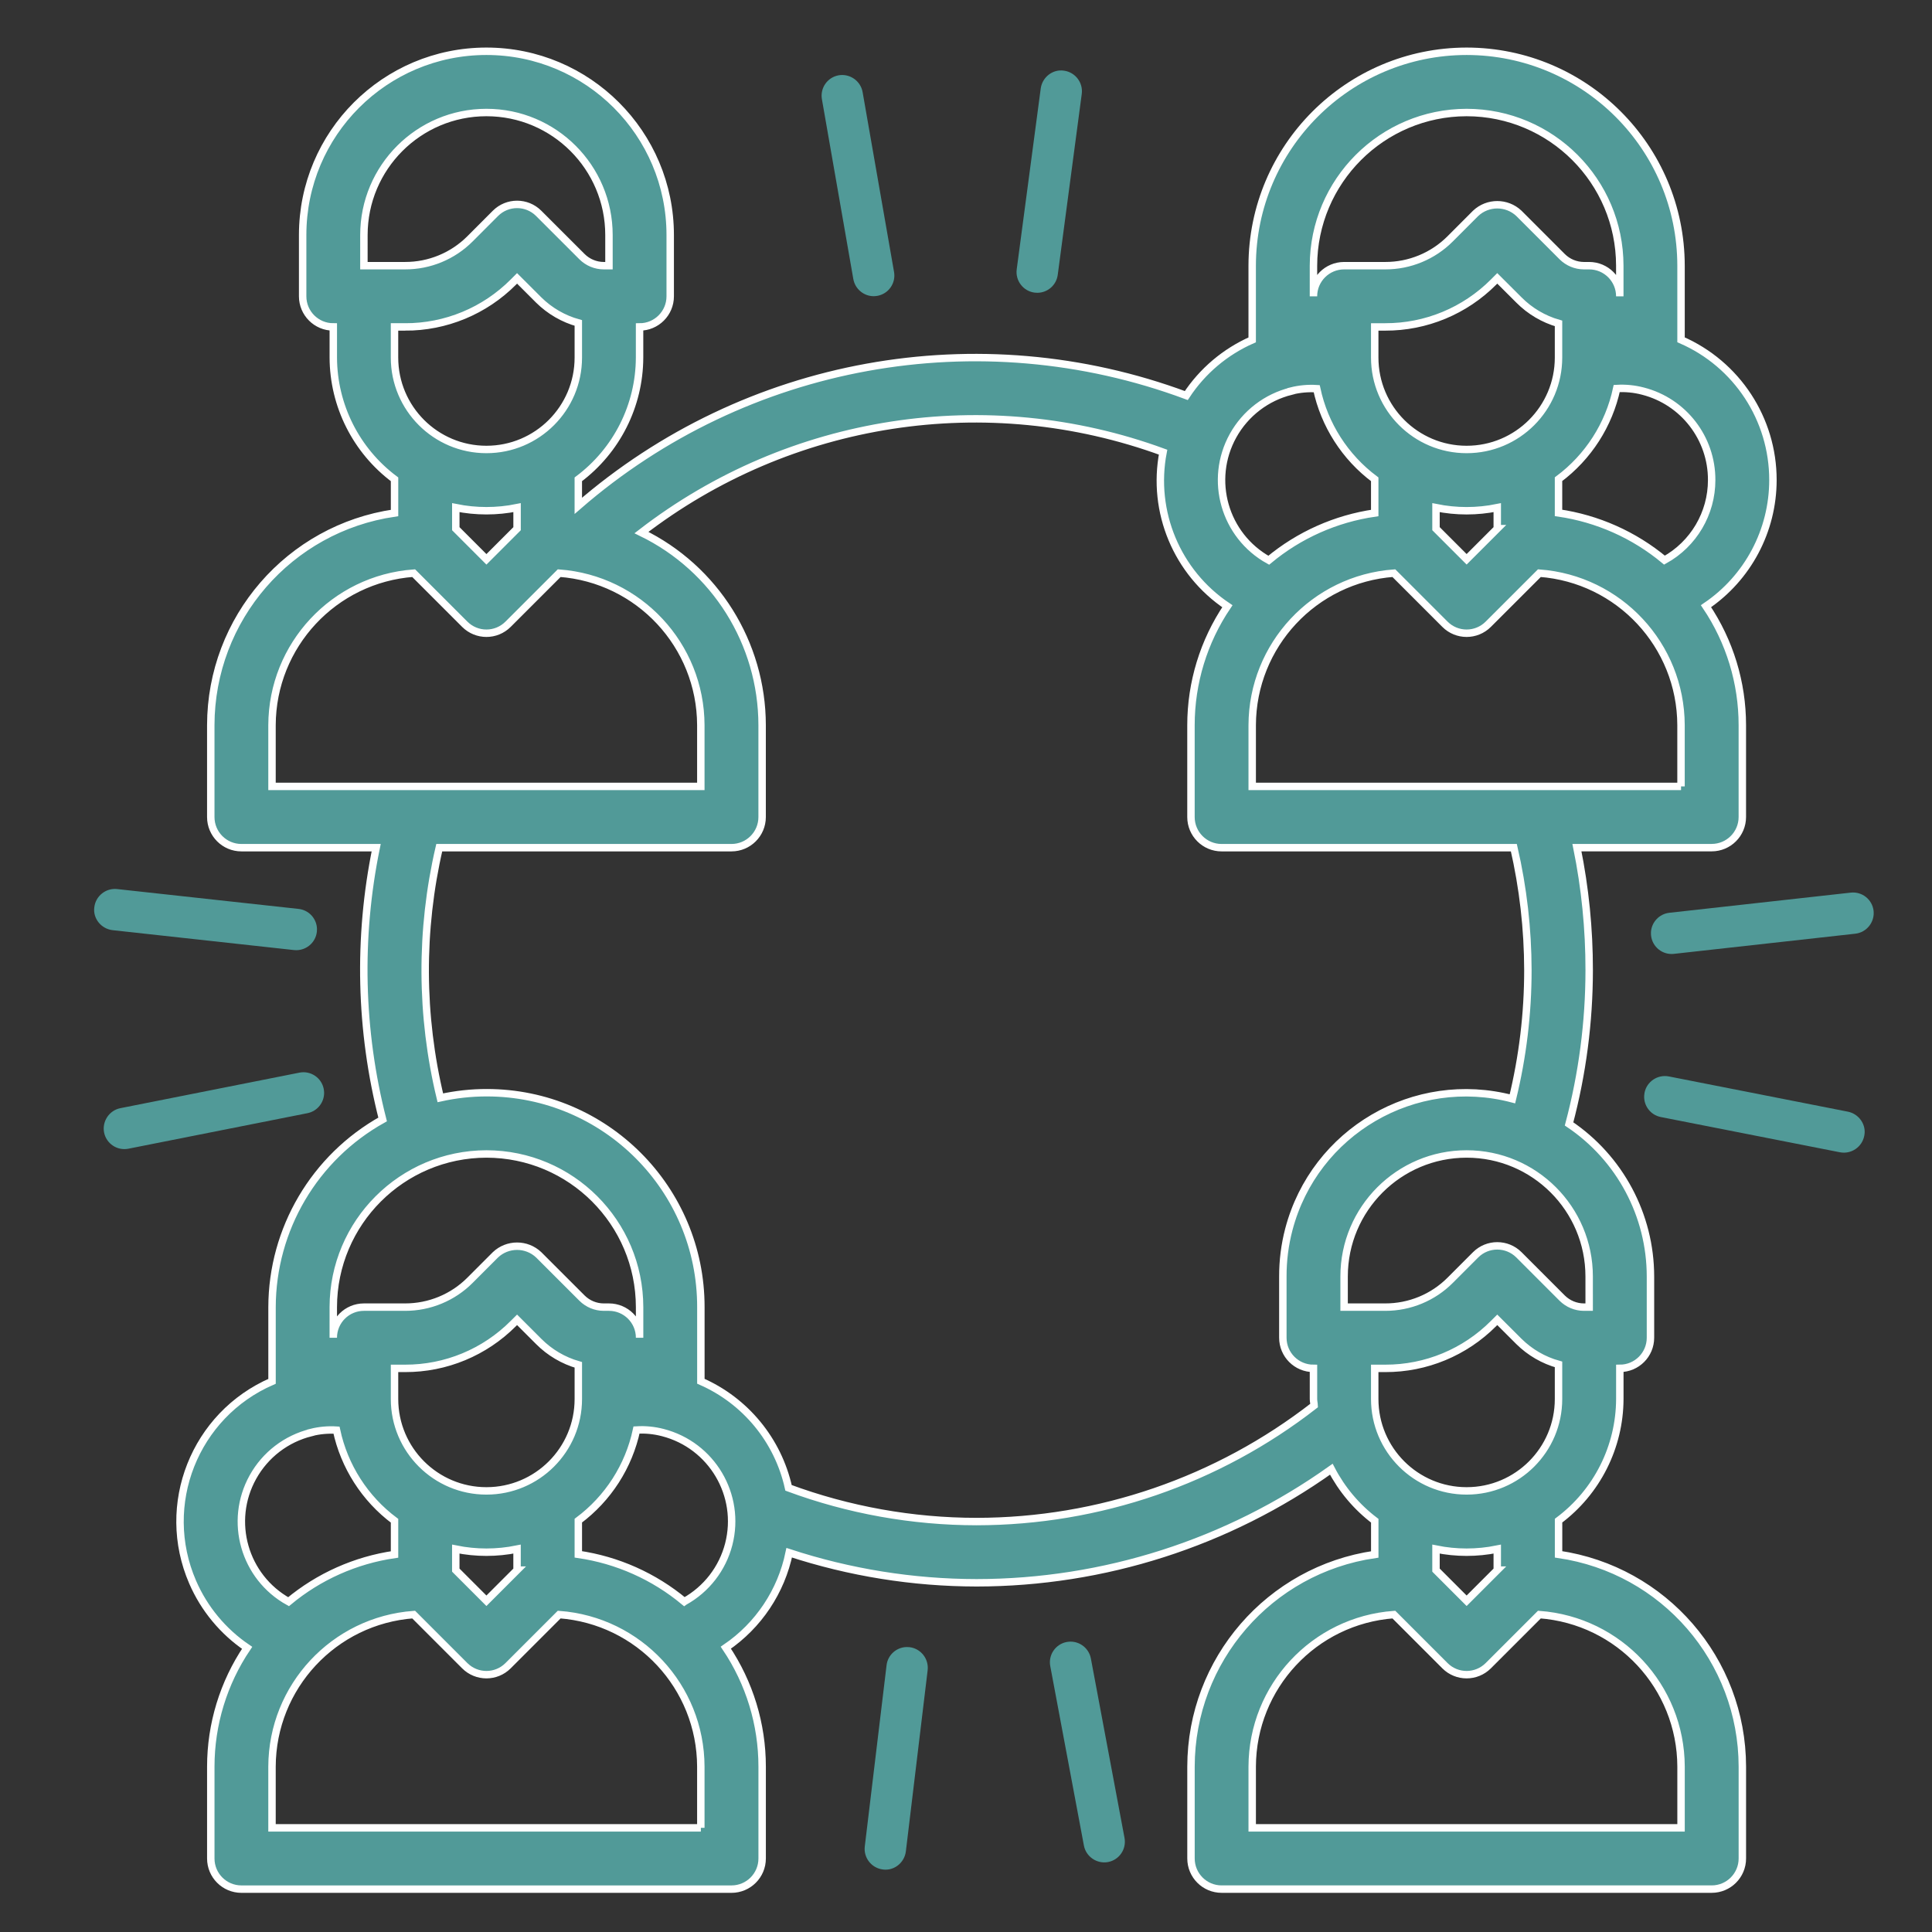<?xml version="1.0" encoding="utf-8"?>
<!-- Generator: Adobe Illustrator 16.0.0, SVG Export Plug-In . SVG Version: 6.00 Build 0)  -->
<!DOCTYPE svg PUBLIC "-//W3C//DTD SVG 1.1//EN" "http://www.w3.org/Graphics/SVG/1.1/DTD/svg11.dtd">
<svg version="1.1" id="Layer_1" xmlns="http://www.w3.org/2000/svg" xmlns:xlink="http://www.w3.org/1999/xlink" x="0px" y="0px"
	 width="130px" height="130px" viewBox="0 0 130 130" enable-background="new 0 0 130 130" xml:space="preserve">
<rect x="0" y="0" width="130" height="130" fill="#333333" stroke="none"/>
<g id="Network-2_2_">
	<path fill="#519A98" stroke="#FFFFFF" stroke-width="0.5" stroke-miterlimit="10" d="M119.297,32.305
		c0.006-4.099-2.424-7.808-6.184-9.44v-4.987c-0.008-7.965-6.463-14.419-14.428-14.428c-7.964,0.009-14.418,6.463-14.428,14.428
		v4.991c-1.809,0.794-3.35,2.095-4.434,3.746c-13.97-5.192-29.656-2.347-40.91,7.422v-1.785c2.586-1.931,4.113-4.965,4.122-8.19
		v-2.062c1.139,0,2.062-0.923,2.062-2.061v-4.122c0-6.83-5.537-12.367-12.367-12.367S20.365,8.986,20.365,15.816v4.122
		c0,1.138,0.923,2.061,2.062,2.061v2.062c0.01,3.226,1.537,6.26,4.121,8.19v2.268c-7.091,1.033-12.354,7.108-12.365,14.274v6.184
		c0,1.138,0.922,2.062,2.061,2.062h9.069c-1.241,6.049-1.095,12.303,0.433,18.287c-4.584,2.553-7.43,7.382-7.441,12.629v4.992
		c-5.205,2.254-7.598,8.303-5.343,13.509c0.776,1.792,2.048,3.326,3.666,4.423c-1.592,2.36-2.443,5.145-2.444,7.992v6.183
		c0,1.138,0.922,2.062,2.061,2.062h32.977c1.139,0,2.062-0.924,2.062-2.062v-6.183c0-2.851-0.852-5.637-2.444-8.002
		c2.197-1.494,3.727-3.786,4.264-6.389c4.069,1.334,8.325,2.018,12.608,2.023c8.557-0.006,16.9-2.677,23.871-7.642
		c0.705,1.358,1.703,2.542,2.922,3.466v2.269c-7.092,1.032-12.354,7.107-12.365,14.274v6.183c0,1.138,0.922,2.062,2.061,2.062
		h32.977c1.139,0,2.062-0.924,2.062-2.062v-6.183c-0.01-7.169-5.273-13.247-12.367-14.281v-2.268
		c2.584-1.929,4.111-4.96,4.122-8.184v-2.062c1.138,0,2.062-0.923,2.062-2.062v-4.122c-0.002-4.12-2.057-7.969-5.477-10.265
		c0.897-3.376,1.352-6.854,1.354-10.346c0.003-2.77-0.273-5.531-0.825-8.244h9.068c1.139,0,2.062-0.924,2.062-2.062v-6.184
		c0-2.852-0.852-5.637-2.445-8.001C117.608,38.885,119.295,35.706,119.297,32.305z M115.174,32.305c0,2.238-1.215,4.301-3.174,5.385
		c-2.038-1.696-4.506-2.796-7.131-3.178v-2.268c2.002-1.491,3.395-3.659,3.916-6.101c0.595-0.035,1.191,0.023,1.769,0.176
		C113.282,27.021,115.186,29.487,115.174,32.305z M100.748,35.573l-2.062,2.061l-2.061-2.061v-1.414
		c1.359,0.277,2.762,0.277,4.122,0V35.573z M98.686,30.244c-3.414,0-6.184-2.769-6.184-6.184v-2.062h0.707
		c2.735,0.008,5.359-1.079,7.289-3.018l0.249-0.25l1.458,1.455c0.738,0.744,1.656,1.287,2.664,1.576v2.298
		C104.87,27.476,102.101,30.244,98.686,30.244z M88.38,17.877c0.011-5.688,4.618-10.296,10.306-10.306
		c5.689,0.008,10.299,4.617,10.306,10.306v2.062c0-1.139-0.923-2.062-2.061-2.062h-0.354c-0.547-0.002-1.07-0.22-1.458-0.604
		l-2.913-2.915c-0.818-0.774-2.098-0.774-2.916,0l-1.706,1.709c-1.158,1.163-2.733,1.814-4.374,1.81h-2.768
		c-1.139,0-2.062,0.923-2.062,2.062V17.877z M86.877,26.312c0.562-0.142,1.141-0.195,1.721-0.158
		c0.519,2.438,1.906,4.605,3.904,6.097v2.268c-2.624,0.381-5.092,1.48-7.131,3.178c-2.979-1.652-4.053-5.406-2.4-8.385
		c0.832-1.496,2.246-2.58,3.906-2.992V26.312z M24.487,15.816c0-4.554,3.691-8.245,8.244-8.245c4.555,0,8.245,3.691,8.245,8.245
		v2.061h-0.354c-0.547-0.002-1.07-0.22-1.457-0.604l-2.916-2.915c-0.803-0.805-2.108-0.805-2.913,0l-1.706,1.709
		c-1.158,1.163-2.733,1.814-4.374,1.81h-2.769V15.816z M27.255,21.999c2.735,0.008,5.358-1.079,7.288-3.018l0.249-0.25l1.456,1.455
		c0.743,0.734,1.66,1.266,2.666,1.545v2.329c0,3.415-2.769,6.184-6.184,6.184c-3.414,0-6.184-2.769-6.184-6.184v-2.062H27.255z
		 M32.731,34.366c0.692,0,1.384-0.069,2.062-0.207v1.416l-2.062,2.062l-2.061-2.062v-1.416
		C31.348,34.297,32.04,34.366,32.731,34.366z M18.303,48.793c0.018-5.376,4.17-9.832,9.531-10.227l3.439,3.439
		c0.806,0.805,2.11,0.805,2.914,0l3.44-3.439c5.36,0.395,9.514,4.851,9.53,10.227v4.122H18.303V48.793z M22.426,87.954
		c0.01-5.688,4.618-10.296,10.305-10.306c5.689,0.006,10.299,4.617,10.306,10.306v2.061c0-1.139-0.923-2.061-2.061-2.061h-0.354
		c-0.547-0.002-1.07-0.22-1.457-0.604l-2.916-2.915c-0.816-0.774-2.096-0.774-2.913,0l-1.706,1.708
		c-1.158,1.164-2.733,1.814-4.374,1.811h-2.769c-1.139,0-2.061,0.922-2.061,2.061V87.954z M34.792,105.65l-2.062,2.062l-2.061-2.062
		v-1.414c1.359,0.277,2.762,0.277,4.122,0V105.65z M32.731,100.319c-3.414,0-6.184-2.768-6.184-6.182v-2.062h0.708
		c2.735,0.008,5.358-1.079,7.288-3.019l0.249-0.248l1.456,1.455c0.74,0.743,1.658,1.285,2.666,1.574v2.299
		C38.915,97.552,36.146,100.319,32.731,100.319z M20.923,96.39c0.562-0.142,1.142-0.195,1.719-0.159
		c0.521,2.438,1.907,4.605,3.905,6.097v2.269c-2.623,0.381-5.092,1.481-7.131,3.177c-2.978-1.652-4.053-5.406-2.399-8.383
		c0.831-1.498,2.245-2.582,3.906-2.994V96.39z M47.159,122.992H18.303v-4.122c0.018-5.376,4.17-9.832,9.531-10.228l3.439,3.44
		c0.806,0.804,2.11,0.804,2.914,0l3.44-3.44c5.36,0.396,9.514,4.852,9.53,10.228V122.992z M46.045,107.768
		c-2.038-1.697-4.506-2.798-7.131-3.179v-2.268c2.002-1.49,3.395-3.657,3.916-6.099c0.596-0.036,1.192,0.022,1.769,0.173
		c3.298,0.849,5.284,4.21,4.437,7.51c-0.422,1.64-1.5,3.033-2.98,3.855L46.045,107.768z M113.114,118.87v4.122H84.258v-4.122
		c0.017-5.376,4.17-9.832,9.531-10.228l3.439,3.44c0.805,0.804,2.109,0.804,2.914,0l3.44-3.44
		C108.944,109.038,113.097,113.494,113.114,118.87z M100.748,105.65l-2.062,2.062l-2.061-2.062v-1.414
		c1.359,0.277,2.762,0.277,4.122,0V105.65z M98.686,100.319c-3.414,0-6.184-2.768-6.184-6.182v-2.062h0.707
		c2.735,0.008,5.359-1.079,7.289-3.019l0.249-0.248l1.458,1.455c0.741,0.733,1.658,1.265,2.664,1.544v2.329
		C104.87,97.552,102.101,100.319,98.686,100.319z M106.931,87.954h-0.354c-0.547-0.002-1.07-0.22-1.458-0.604l-2.913-2.915
		c-0.807-0.805-2.11-0.805-2.916,0l-1.706,1.708c-1.158,1.164-2.733,1.814-4.374,1.811h-2.768v-2.062
		c0-4.554,3.691-8.244,8.244-8.244c4.555,0,8.245,3.69,8.245,8.244V87.954z M102.808,65.282c0.001,2.916-0.349,5.822-1.04,8.656
		c-6.581-1.729-13.316,2.205-15.045,8.786c-0.271,1.034-0.406,2.099-0.403,3.168v4.122c0,1.139,0.923,2.062,2.061,2.062v2.062
		c0,0.149,0.038,0.288,0.044,0.437c-6.495,5.054-14.486,7.8-22.715,7.808c-4.318-0.004-8.602-0.771-12.651-2.268
		c-0.707-3.196-2.899-5.862-5.899-7.173v-4.987c0.01-7.959-6.436-14.419-14.395-14.428c-1.055-0.001-2.106,0.113-3.136,0.342
		c-1.333-5.528-1.358-11.291-0.073-16.83h19.664c1.139,0,2.062-0.924,2.062-2.062v-6.184c-0.008-5.517-3.158-10.546-8.119-12.958
		c9.995-7.708,23.245-9.751,35.097-5.41c-0.771,4.012,0.933,8.095,4.327,10.367c-1.596,2.363-2.448,5.149-2.449,8.001v6.184
		c0,1.138,0.922,2.062,2.061,2.062h19.666C102.487,59.742,102.804,62.508,102.808,65.282z M113.114,52.915H84.258v-4.122
		c0.017-5.376,4.17-9.832,9.531-10.227l3.439,3.439c0.805,0.805,2.109,0.805,2.914,0l3.44-3.439c5.36,0.395,9.514,4.851,9.53,10.227
		V52.915z"/>
	<path fill="#519A98" d="M69.609,19.689c0.065,0.008,0.125,0.012,0.188,0.012c0.686,0,1.283-0.507,1.376-1.207l1.616-12.176
		c0.099-0.763-0.439-1.461-1.198-1.563c-0.749-0.117-1.458,0.436-1.562,1.196l-1.617,12.176
		C68.314,18.89,68.851,19.589,69.609,19.689z"/>
	<path fill="#519A98" d="M58.791,19.93c0.076,0,0.16-0.011,0.24-0.022c0.753-0.132,1.262-0.853,1.127-1.61L58.044,6.201
		c-0.133-0.76-0.863-1.263-1.611-1.134c-0.754,0.133-1.261,0.852-1.128,1.611l2.113,12.097C57.538,19.45,58.123,19.93,58.791,19.93z
		"/>
	<path fill="#519A98" d="M110.657,73.528c-0.012,0.065-0.02,0.124-0.023,0.187c-0.043,0.685,0.426,1.312,1.119,1.448l12.052,2.371
		c0.755,0.146,1.485-0.348,1.635-1.099c0.163-0.74-0.344-1.481-1.097-1.633l-12.052-2.372
		C111.536,72.286,110.804,72.778,110.657,73.528z"/>
	<path fill="#519A98" d="M111.09,62.716c-0.005,0.076,0.001,0.161,0.007,0.241c0.085,0.76,0.772,1.312,1.537,1.226l12.204-1.356
		c0.767-0.085,1.314-0.783,1.232-1.538c-0.086-0.76-0.771-1.311-1.538-1.226l-12.205,1.356
		C111.647,61.495,111.131,62.05,111.09,62.716z"/>
	<path fill="#519A98" d="M21.321,62.695c0.007-0.065,0.01-0.125,0.008-0.188c-0.016-0.686-0.536-1.271-1.238-1.348L7.88,59.823
		c-0.765-0.082-1.45,0.473-1.535,1.233c-0.1,0.751,0.469,1.446,1.231,1.533l12.21,1.339C20.551,64.008,21.238,63.455,21.321,62.695z
		"/>
	<path fill="#519A98" d="M21.809,73.506c-0.002-0.076-0.015-0.161-0.027-0.24c-0.149-0.749-0.881-1.241-1.636-1.09l-12.045,2.39
		c-0.756,0.15-1.242,0.893-1.097,1.638c0.15,0.749,0.88,1.24,1.637,1.09l12.045-2.39C21.358,74.77,21.825,74.173,21.809,73.506z"/>
	<path fill="#519A98" d="M61.203,110.835c-0.066-0.006-0.125-0.01-0.188-0.009c-0.686,0.008-1.276,0.522-1.36,1.224l-1.466,12.195
		c-0.09,0.764,0.457,1.455,1.217,1.548c0.751,0.107,1.452-0.453,1.547-1.215l1.467-12.195
		C62.506,111.619,61.961,110.927,61.203,110.835z"/>
	<path fill="#519A98" d="M72.017,110.462c-0.076,0.001-0.16,0.013-0.24,0.024c-0.751,0.142-1.251,0.868-1.107,1.624l2.263,12.069
		c0.142,0.759,0.879,1.253,1.625,1.114c0.752-0.143,1.25-0.867,1.108-1.625l-2.263-12.07
		C73.276,110.926,72.684,110.453,72.017,110.462z"/>
</g>
</svg>

